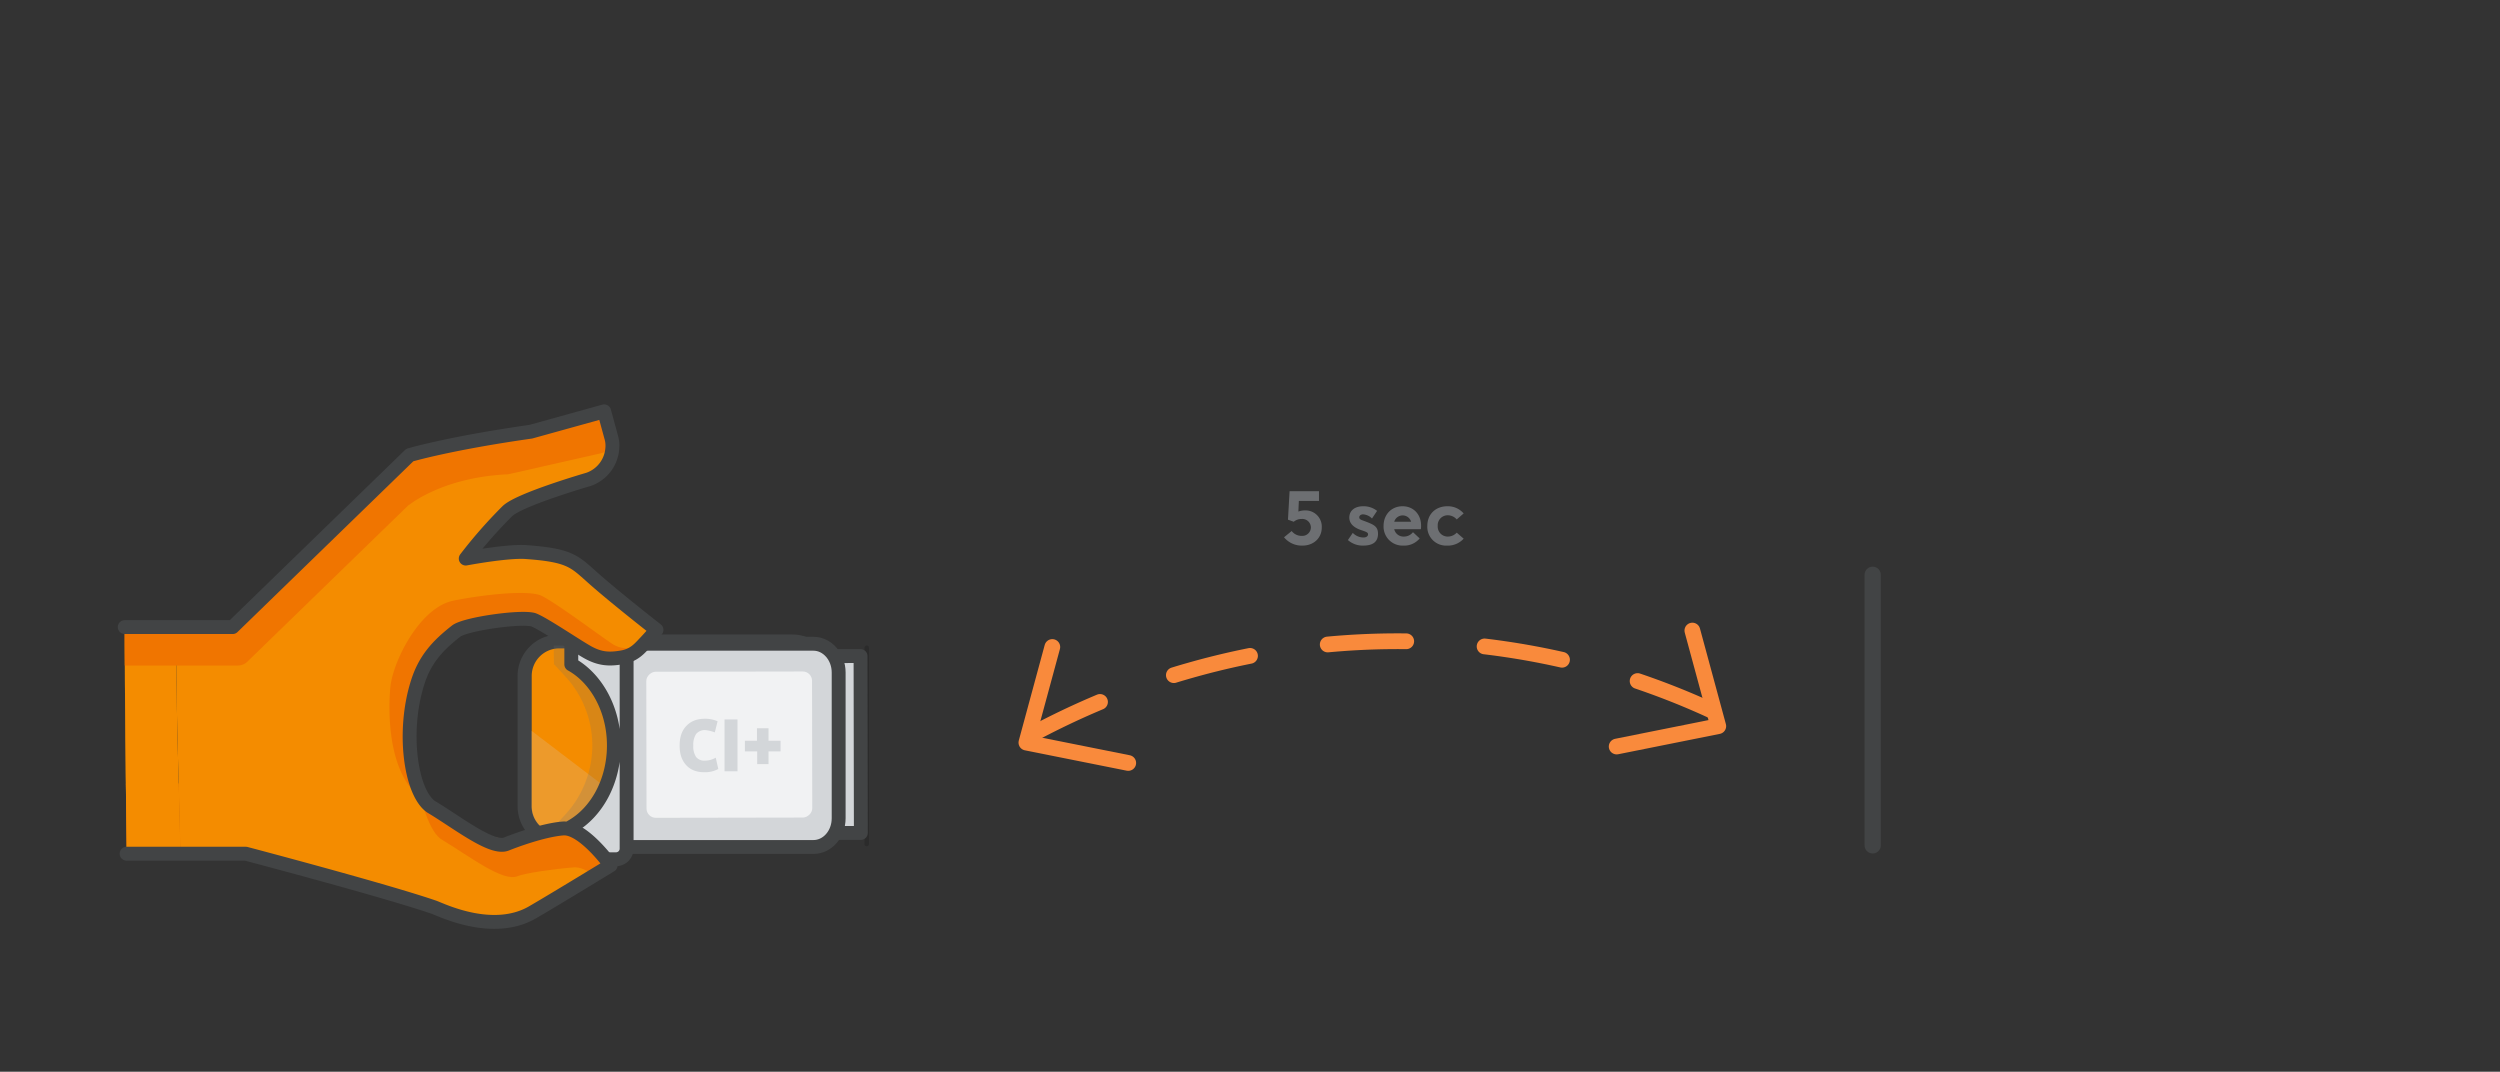 <svg xmlns="http://www.w3.org/2000/svg" viewBox="0 0 1080 463">
  <rect x="0" y="0" width="1080" height="463" fill="#333333" stroke="none"/>
  <defs>
    <style>
      .bef4575b-e726-48d3-8799-95fb59c0f97c {
        isolation: isolate;
      }

      .a54548f7-3658-4fff-b532-5e5591f1f5a3 {
        opacity: 0.15;
      }

      .a37b3c2c-9363-4670-b9a7-3dda7e1e9960, .a6313b48-7706-4243-b411-3a609867f70c, .b062fdc5-f386-4036-ad2e-2ad178e51162, .ec17e705-7460-4528-9955-f70d6f43d2b1 {
        fill: #d3d6d9;
      }

      .a37b3c2c-9363-4670-b9a7-3dda7e1e9960, .a6313b48-7706-4243-b411-3a609867f70c, .e9202876-4fe6-411c-8a40-35bef554841b {
        stroke: #424445;
      }

      .a37b3c2c-9363-4670-b9a7-3dda7e1e9960, .a6313b48-7706-4243-b411-3a609867f70c, .b473a6da-edef-4718-9673-ad66beae809e, .e9202876-4fe6-411c-8a40-35bef554841b, .e9c59636-a4e7-447c-b0c8-9770d59f580b {
        stroke-linejoin: round;
      }

      .a6313b48-7706-4243-b411-3a609867f70c, .e9202876-4fe6-411c-8a40-35bef554841b {
        stroke-width: 6px;
      }

      .aca7ea48-416d-46b3-9f58-b5de236d7f8f {
        fill: #f48c00;
      }

      .a6440d54-0c10-43d2-962e-9de0238d877d {
        fill: #424445;
      }

      .b062fdc5-f386-4036-ad2e-2ad178e51162, .f6c38087-e94c-4a19-98a3-8c6fa051a138 {
        opacity: 0.2;
      }

      .f6c38087-e94c-4a19-98a3-8c6fa051a138 {
        fill: #6d6e71;
        mix-blend-mode: multiply;
      }

      .f297a1af-b60a-488d-9752-ad89564b186a {
        fill: #f1f2f3;
      }

      .b473a6da-edef-4718-9673-ad66beae809e, .e9202876-4fe6-411c-8a40-35bef554841b, .e9c59636-a4e7-447c-b0c8-9770d59f580b {
        fill: none;
      }

      .b473a6da-edef-4718-9673-ad66beae809e, .e9c59636-a4e7-447c-b0c8-9770d59f580b {
        stroke: #f98a3c;
        stroke-width: 6.8px;
      }

      .a37b3c2c-9363-4670-b9a7-3dda7e1e9960, .b473a6da-edef-4718-9673-ad66beae809e, .e9202876-4fe6-411c-8a40-35bef554841b, .e9c59636-a4e7-447c-b0c8-9770d59f580b {
        stroke-linecap: round;
      }

      .e9c59636-a4e7-447c-b0c8-9770d59f580b {
        stroke-dasharray: 33.95;
      }

      .a37b3c2c-9363-4670-b9a7-3dda7e1e9960 {
        stroke-width: 7px;
      }

      .ef337594-0876-4332-99fa-0b563c24ac05 {
        fill: #6d6f72;
      }

      .b6ba3930-6769-4ee4-933f-7cd17536ec2a {
        fill: #f07500;
      }
    </style>
  </defs>
  <g class="bef4575b-e726-48d3-8799-95fb59c0f97c">
    <g id="e0af3fbd-a564-479f-8363-a0fea41b3d81" data-name="Laag 1">
      <g>
        <rect class="a54548f7-3658-4fff-b532-5e5591f1f5a3" x="330.7" y="320.9" width="86.8" height="1.99" rx="1" transform="matrix(0, -1, 1, 0, 52.54, 696.34)"/>
        <rect class="a6313b48-7706-4243-b411-3a609867f70c" x="323.1" y="311.1" width="76.4" height="21.75" transform="translate(39.6 683.5) rotate(-90.1)"/>
        <g>
          <g>
            <path class="aca7ea48-416d-46b3-9f58-b5de236d7f8f" d="M241.5,363.2a14.9,14.9,0,0,1-14.8-14.9V292a15,15,0,0,1,14.9-14.9H342.2a14.9,14.9,0,0,1,14.9,14.8v56.3a14.9,14.9,0,0,1-14.9,14.9H241.5Z"/>
            <path class="a6440d54-0c10-43d2-962e-9de0238d877d" d="M342.2,280.1a11.9,11.9,0,0,1,11.9,11.8v56.3a11.9,11.9,0,0,1-11.9,11.9H241.5a11.8,11.8,0,0,1-11.8-11.9V292a11.9,11.9,0,0,1,11.9-11.9H342.2m0-6H241.5A17.9,17.9,0,0,0,223.6,292v56.3a17.9,17.9,0,0,0,17.8,17.9H342.3a17.9,17.9,0,0,0,17.8-17.9V291.9a17.9,17.9,0,0,0-17.9-17.8Z"/>
          </g>
          <path class="b062fdc5-f386-4036-ad2e-2ad178e51162" d="M354.1,324.6V291.9a11.9,11.9,0,0,0-11.9-11.8H309.9Z"/>
          <path class="b062fdc5-f386-4036-ad2e-2ad178e51162" d="M229.6,315.7v32.6a11.9,11.9,0,0,0,11.9,11.9h46.5Z"/>
        </g>
        <path class="a6313b48-7706-4243-b411-3a609867f70c" d="M266.3,365.9h85.1c6,0,10.9-5.5,10.9-12.4V290.5c0-6.8-4.9-12.4-10.9-12.4h-85"/>
        <path class="f6c38087-e94c-4a19-98a3-8c6fa051a138" d="M239.2,278.9h32.5v86.3H239.3v-8l4.9-5.3a44,44,0,0,0,0-59.7l-4.9-5.3Z"/>
        <path class="a6313b48-7706-4243-b411-3a609867f70c" d="M265.2,322c0,15.6-7.5,29-18.3,35.1v14.1h19.4a4.6,4.6,0,0,0,4.4-4.7v-89a4.5,4.5,0,0,0-4.4-4.6H246.8V287C257.6,293,265.2,306.5,265.2,322Z"/>
        <g>
          <rect class="f297a1af-b60a-488d-9752-ad89564b186a" x="283.8" y="286.2" width="63.1" height="71.6" rx="4" transform="translate(-6.4 637.6) rotate(-90.1)"/>
          <g>
            <path class="ec17e705-7460-4528-9955-f70d6f43d2b1" d="M304.3,333.6c-3.4,0-6-1-7.9-3.1s-2.8-4.8-2.8-8.4.9-6.4,2.9-8.5,4.6-3.1,8.1-3.1a13.1,13.1,0,0,1,5.4,1.1l-1.2,4.8a15.6,15.6,0,0,0-4.1-1,4.9,4.9,0,0,0-4,1.7,8.6,8.6,0,0,0-1.2,5,8.2,8.2,0,0,0,1.2,4.9,4.5,4.5,0,0,0,3.9,1.6,9.2,9.2,0,0,0,4.6-1.3l1.1,4.9A11.8,11.8,0,0,1,304.3,333.6Z"/>
            <path class="ec17e705-7460-4528-9955-f70d6f43d2b1" d="M313,333.2V310.8h5.6v22.4Z"/>
            <path class="ec17e705-7460-4528-9955-f70d6f43d2b1" d="M321.8,324.6V320H327v-5.4h5V320h5.2v4.6H332v5.5h-4.9v-5.5Z"/>
          </g>
        </g>
      </g>
      <path class="e9c59636-a4e7-447c-b0c8-9770d59f580b" d="M444.6,317.9c29-15.7,94.4-45.8,180-40.2a326.4,326.4,0,0,1,117.7,30.6"/>
      <polyline class="b473a6da-edef-4718-9673-ad66beae809e" points="487.4 329.6 443.4 320.8 454.6 279.5"/>
      <polyline class="b473a6da-edef-4718-9673-ad66beae809e" points="698.4 322.5 742.3 313.7 731.1 272.4"/>
      <line class="a37b3c2c-9363-4670-b9a7-3dda7e1e9960" x1="809" y1="248.3" x2="809" y2="365.2"/>
      <g>
        <path class="ef337594-0876-4332-99fa-0b563c24ac05" d="M571,227.9c0,4.6-3.6,7.8-8.3,7.8a9.9,9.9,0,0,1-8-3.6l3.3-2.7a5.4,5.4,0,0,0,4.4,2.1,3.7,3.7,0,0,0,3.9-3.6,3.7,3.7,0,0,0-4-3.7,5.1,5.1,0,0,0-3.4,1.2l-2.5-.9.7-12.3h12.7v4.2h-8.7l-.2,4.6a8,8,0,0,1,2.9-.5A7,7,0,0,1,571,227.9Z"/>
        <path class="ef337594-0876-4332-99fa-0b563c24ac05" d="M582.3,233.3l2.1-3.1a6.5,6.5,0,0,0,4.6,2c1.3,0,2-.6,2-1.4s-.9-1.1-3-1.8-5.1-2.2-5.1-5.4,2.6-4.9,6-4.9a9.4,9.4,0,0,1,6,2l-2.2,3.3a5.8,5.8,0,0,0-3.9-1.8c-.7,0-1.6.4-1.6,1.3s.9,1.1,2.5,1.7c3.6,1.4,5.6,2.1,5.6,5.4s-2,5.1-6.4,5.1A9.6,9.6,0,0,1,582.3,233.3Z"/>
        <path class="ef337594-0876-4332-99fa-0b563c24ac05" d="M613.8,228.6H602.3a4.1,4.1,0,0,0,4.2,3.2,4.9,4.9,0,0,0,3.9-1.9l2.9,2.7a8.7,8.7,0,0,1-7.1,3.1,8.2,8.2,0,0,1-8.5-8.5c0-5,3.5-8.5,8.2-8.5s8,3.5,8,8.3A7.1,7.1,0,0,1,613.8,228.6Zm-11.5-3.2h7.3a3.8,3.8,0,0,0-7.3,0Z"/>
        <path class="ef337594-0876-4332-99fa-0b563c24ac05" d="M616.6,227.2c0-5.1,3.6-8.5,8.7-8.5a9,9,0,0,1,7,3.1l-3,2.6a5.1,5.1,0,0,0-3.8-1.8,4.3,4.3,0,0,0-4.4,4.6,4.3,4.3,0,0,0,4.4,4.6,5.2,5.2,0,0,0,3.8-1.7l3,2.6a9.2,9.2,0,0,1-7.2,3A8.1,8.1,0,0,1,616.6,227.2Z"/>
      </g>
    </g>
    <g id="a0d6330c-3a73-4ecf-9a9d-1ae6971a80a8" data-name="Laag 2">
      <g>
        <g>
          <path class="b6ba3930-6769-4ee4-933f-7cd17536ec2a" d="M264.6,193.7A15.1,15.1,0,0,1,254.2,207s-24.1,4.1-35,13.8a127,127,0,0,0-18,20.5l-16.8,2.2s9.8-12.3,24.4-27.5c4.5-4.8,10.6-11.2,18.8-13.2Z"/>
          <path class="b6ba3930-6769-4ee4-933f-7cd17536ec2a" d="M54.7,368.7l-.3-30.2"/>
          <path class="b6ba3930-6769-4ee4-933f-7cd17536ec2a" d="M77.2,338.5H54.4l.3,30.2H77.9C77.7,358.7,77.5,348.6,77.2,338.5Z"/>
          <path class="b6ba3930-6769-4ee4-933f-7cd17536ec2a" d="M183.8,386.2c18.6,2.1,26.6,19.7,44,9,15.5-9.4,36-21.4,36-21.4s-20.6,3.3-39.1,11.5-39.6-25.6-62-34.3c-17.2-6.7-33.4-12.6-33.4-12.6H77.2c.3,10.1.5,20.2.7,30.3h28.3S161.8,383.7,183.8,386.2Z"/>
        </g>
        <g>
          <path class="aca7ea48-416d-46b3-9f58-b5de236d7f8f" d="M54.7,367.1c-.4-32.1-.8-64.2-.8-96.2"/>
          <path class="aca7ea48-416d-46b3-9f58-b5de236d7f8f" d="M76.5,270.9H53.9c0,32,.4,64.1.8,96.2H77.9C77.3,334.9,75.7,302.6,76.5,270.9Z"/>
          <path class="aca7ea48-416d-46b3-9f58-b5de236d7f8f" d="M185.1,389.8c5.5-.1,8.6,5.1,12.8,5.9,13.6,2.7,22.4,3.9,29.9-.5,9.8-5.7,36-21.4,36-21.4s-11.9-16.5-20.6-15.9-21.2,2.5-24.4,3.9c-6.3,2.6-21.1-8.8-32.5-15.7l-.9-.7c-12.4-9.9-12.9-45.6-2.3-59.4,7.4-9.6,9.3-14.9,18-19.2,11.4-5.6,34.6-3.5,36.5-2.4s14.9,10.2,19.6,13,9.7,5.9,14,4.5a16.5,16.5,0,0,0,7.5-4.3c2.3-2.4,4.9-5.5,4.9-5.5S264,256.8,255,248.6c-7-6.2-9.4-8.8-27.7-10.1-8.1-.6-26.1,2.8-26.1,2.8a127,127,0,0,1,18-20.5c10.9-9.7,35-13.7,35-13.7a15,15,0,0,0,9.8-18.4l-3-11-45.8,10.4c-28.9,1.2-43.3,13.4-43.3,13.4l-71.4,69.4h-24c-.8,31.7.8,64,1.4,96.2h32.8S163,390.5,185.1,389.8Z"/>
        </g>
        <g>
          <path class="b6ba3930-6769-4ee4-933f-7cd17536ec2a" d="M190.1,362.2l.9.6c11.5,6.9,26.3,18.4,32.6,15.7,3.1-1.3,15.6-3.1,24.3-3.8,2.7-.2,5.8,1.3,8.7,3.4l7.2-4.3s-11.9-16.5-20.6-15.9-21.2,2.5-24.4,3.9c-6.3,2.6-21.1-8.8-32.5-15.7l-.9-.7c-1.8-1.4-4.1-10.2-5.4-12.3C180.6,342.2,184.5,357.7,190.1,362.2Z"/>
          <path class="b6ba3930-6769-4ee4-933f-7cd17536ec2a" d="M176.9,218c2.1-1.6,16.3-11.9,42.5-13.1l1-.2,39.3-8.9a5.9,5.9,0,0,0,4.4-7H264l-1.5-5.6a5.8,5.8,0,0,0-7-4.2L215.7,188h-1c-26.3,1.3-40.4,11.5-42.5,13.2l-.5.4-69.5,67.5a5.8,5.8,0,0,1-4.1,1.7H53.9c-.2,5.5,0,11.1,0,16.7h48.9a5.8,5.8,0,0,0,4.1-1.7l69.5-67.5Z"/>
          <path class="b6ba3930-6769-4ee4-933f-7cd17536ec2a" d="M53.9,287.6V270.9"/>
        </g>
        <path class="b6ba3930-6769-4ee4-933f-7cd17536ec2a" d="M264.3,278c-5.7-3.8-24.3-17.7-30.3-20.6s-27.7-.1-38.2,2.1c-14.5,3-25.8,25.9-27.1,36.8-1,9-2.5,46.2,21.2,52.2-12.4-5.6-17.6-35.7-9.5-53.6,6.3-12.6,8-16.6,16.7-22.3a41.6,41.6,0,0,1,33.2-4.9c4,1.4,18.4,11,23.1,13.8s9.6,3.3,13.9,1.9c0,0,6.2-2.4,8.8-4.4C276.1,279,270,281.9,264.3,278Z"/>
      </g>
      <path class="e9202876-4fe6-411c-8a40-35bef554841b" d="M53.9,270.9h46.6L177,196.6s17.1-5.1,52.3-10.1l31.7-8.8,3,11a13,13,0,0,1,.5,5.2,15.3,15.3,0,0,1-10.3,13.2s-29.7,8.6-35,13.7a204.5,204.5,0,0,0-18,20.5s18-3.4,26.1-2.8c18.3,1.3,20.7,3.9,27.7,10.1,9,8.2,28.6,23.5,28.6,23.5s-2.6,3.1-4.9,5.5-4.7,5.5-10.1,6.4-9.5.8-15.2-2.5-19.1-12.4-23.1-13.8c-5.9-1.5-29.3,1.9-33.2,4.9-8.2,6.4-13.6,12.4-16.7,22.3-6.7,21.1-3,47.5,5.8,53.6,11.4,6.8,26.3,18.7,32.6,16.1,3.2-1.3,15.7-6,24.4-6.7s20.6,15.9,20.6,15.9-23.4,14.3-33.2,20c-17.4,10.6-40.2-.9-43.2-1.9-20.9-7.2-81.2-23.1-81.2-23.1H54.7"/>
    </g>
  </g>
</svg>
